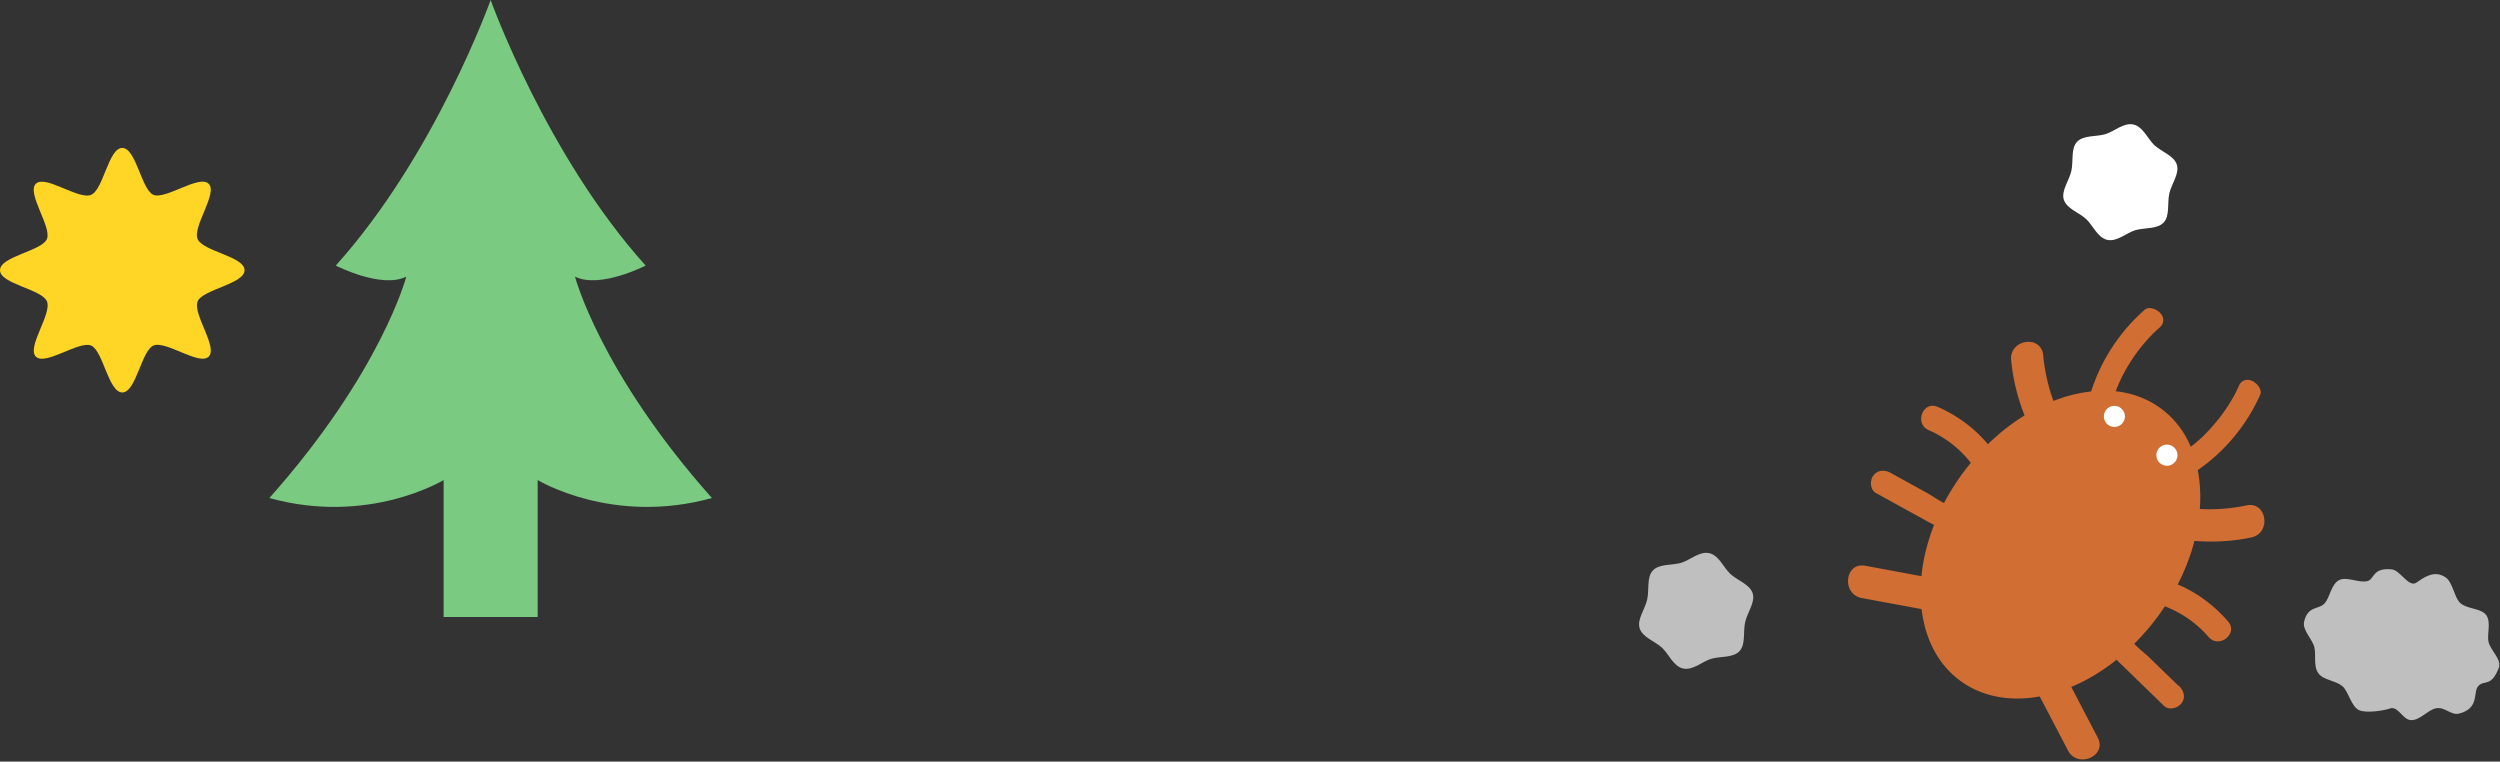 <svg width="302" height="92" fill="none" xmlns="http://www.w3.org/2000/svg"><rect width="100%" height="100%" fill="#333333" stroke="none"/><path d="M301.848 80.682c-.89 2.37-1.78 1.41-2.48 2.2-.66.75.2 2.67-2.31 3.32-.96.25-1.72-.85-2.79-.64-.98.19-1.94 1.47-3.02 1.43-1.01-.03-1.55-1.77-2.56-1.4-.53.2-2.8.62-3.72.19-.98-.46-1.26-2.31-2.05-2.93-.86-.67-2.26-.7-2.85-1.51-.65-.88-.25-2.21-.5-3.18-.27-1.02-1.47-2.05-1.23-3.08.47-1.96 1.78-1.41 2.48-2.2.66-.75.78-2.32 1.76-2.81.89-.45 2.27.34 3.34.14.98-.19.58-1.68 3.02-1.43 1 .1 2.04 2.21 2.94 1.61.85-.57 2.14-1.61 3.56-.64.89.61 1.05 2.55 1.84 3.16.86.67 2.46.58 3.05 1.38.65.88.05 2.34.3 3.3.27 1.02 1.6 2.09 1.23 3.08l-.01.01Z" fill="#BFBFBF"/><path d="M263.168 82.852c-1.22-1.19-2.45-2.37-3.67-3.56-.39-.37-1.13-.92-1.68-1.53 1-.99 1.95-2.08 2.83-3.27.3-.41.59-.83.87-1.25 2.02.79 3.81 2.01 5.27 3.7 1.26 1.47 3.64-.39 2.37-1.86-1.68-1.95-3.75-3.49-6.09-4.48.89-1.74 1.57-3.51 2.02-5.26 2.28.18 4.59.06 6.87-.42 2.46-.51 1.89-4.39-.58-3.87-1.86.39-3.76.54-5.64.43.12-1.63.04-3.21-.25-4.69 3.32-2.31 5.9-5.44 7.54-9.09.26-.58-.3-1.36-.93-1.67-.73-.36-1.38-.01-1.62.53-.07.16-.15.33-.23.49-.05.1-.09.19-.14.29.02-.04.1-.19 0 .02-.15.29-.3.57-.47.85-.34.59-.71 1.16-1.11 1.71-.7.97-1.49 1.87-2.34 2.72l-.04.04c-.05.05-.1.1-.16.15l-.32.29c-.22.19-.44.38-.66.56-.12.1-.24.19-.36.28-.79-1.84-1.99-3.43-3.6-4.61-1.61-1.19-3.47-1.87-5.47-2.09.06-.14.11-.29.17-.43.11-.27.22-.53.34-.79l.18-.39c.03-.06.06-.13.09-.19.01-.02.02-.04.03-.05v-.01c.56-1.07 1.19-2.08 1.91-3.04.41-.54.85-1.06 1.31-1.56.22-.24.44-.47.67-.69l.01-.01c.08-.07.16-.15.24-.22.13-.12.27-.24.4-.36.45-.39.58-1.12.03-1.71-.48-.51-1.39-.82-1.87-.4a22.11 22.11 0 0 0-6.48 9.88c-1.5.16-3.03.54-4.55 1.14-.65-1.77-1.06-3.62-1.24-5.52-.24-2.52-4.11-1.92-3.87.58.22 2.32.77 4.56 1.62 6.69a25.45 25.45 0 0 0-4.43 3.48c-1.63-1.95-3.7-3.48-6.07-4.51-1.78-.78-2.86 2.04-1.08 2.81 2.04.89 3.74 2.24 5.09 3.95-.32.39-.63.78-.94 1.19-.88 1.19-1.64 2.42-2.3 3.66-.74-.36-1.49-.9-1.95-1.16-1.49-.82-2.99-1.64-4.48-2.47-.72-.4-1.57-.4-2.11.32-.44.58-.4 1.72.32 2.11 2.06 1.14 4.13 2.27 6.19 3.41.27.15.55.3.83.43-.82 2.08-1.33 4.18-1.53 6.2-2.26-.42-4.52-.84-6.79-1.26-2.48-.46-2.89 3.44-.42 3.9 2.41.45 4.82.89 7.23 1.34.42 3.57 1.96 6.66 4.65 8.64 2.68 1.98 6.08 2.55 9.62 1.91 1.14 2.17 2.27 4.34 3.41 6.52 1.16 2.23 4.77.69 3.6-1.55-1.07-2.04-2.13-4.08-3.2-6.12 1.87-.78 3.73-1.89 5.48-3.29.21.23.43.45.66.66l5.07 4.92c.59.57 1.66.27 2.11-.32.54-.72.27-1.54-.32-2.11l-.04.01Z" fill="#D06E34"/><path d="M255.418 51.572a1.27 1.27 0 1 0 0-2.54 1.27 1.27 0 0 0 0 2.54Zm5.32 2.66c-.42.56-.3 1.36.27 1.78.57.42 1.36.3 1.78-.27.42-.56.3-1.36-.27-1.78-.57-.42-1.36-.3-1.78.27Z" fill="#fff"/><path d="M203.308 80.752c-1.17-.27-1.72-1.75-2.54-2.51-.85-.79-2.35-1.24-2.7-2.35-.33-1.07.64-2.28.91-3.46.27-1.17-.08-2.69.68-3.51.79-.85 2.34-.6 3.45-.94 1.07-.33 2.21-1.43 3.38-1.16s1.72 1.75 2.54 2.51c.85.79 2.35 1.24 2.7 2.35.33 1.07-.64 2.28-.91 3.46-.27 1.17.08 2.69-.68 3.51-.79.85-2.34.6-3.45.94-1.07.33-2.21 1.43-3.38 1.16Z" fill="#BFBFBF"/><path d="M254.548 28.972c-1.17-.27-1.72-1.75-2.54-2.51-.85-.79-2.35-1.24-2.7-2.35-.33-1.07.64-2.28.91-3.46.27-1.17-.08-2.69.68-3.51.79-.85 2.34-.6 3.45-.94 1.07-.33 2.21-1.43 3.38-1.16s1.72 1.75 2.54 2.51c.85.79 2.35 1.24 2.7 2.35.33 1.07-.64 2.28-.91 3.46-.27 1.17.08 2.69-.68 3.51-.79.85-2.34.6-3.45.94-1.07.33-2.21 1.43-3.38 1.16Z" fill="#fff"/><path d="M69.47 33.42c3.01 1.5 8.52-1.34 8.52-1.34C65.96 18.71 59.27 0 59.27 0s-6.68 18.71-18.71 32.08c0 0 5.51 2.84 8.52 1.34 0 0-3.01 11.53-16.54 26.74 12.03 3.34 21.05-2.17 21.05-2.17v16.54h11.36V57.99S73.97 63.5 86 60.16C72.47 44.95 69.46 33.42 69.46 33.42h.01Z" fill="#7ACA82"/><path d="M29.54 32.64c0 1.67-5.07 2.32-5.67 3.77-.62 1.5 2.48 5.54 1.34 6.67-1.13 1.13-5.17-1.97-6.67-1.34-1.45.6-2.1 5.67-3.77 5.67s-2.32-5.07-3.77-5.67c-1.45-.6-5.54 2.48-6.67 1.34s1.97-5.17 1.34-6.67C5.04 34.91 0 34.31 0 32.64s5.07-2.32 5.67-3.77c.6-1.45-2.48-5.54-1.34-6.67 1.13-1.13 5.17 1.97 6.67 1.34 1.5-.63 2.1-5.67 3.77-5.67s2.32 5.07 3.77 5.67c1.45.6 5.54-2.48 6.67-1.34s-1.97 5.17-1.34 6.67c.63 1.5 5.67 2.1 5.67 3.77Z" fill="#FFD526"/></svg>
